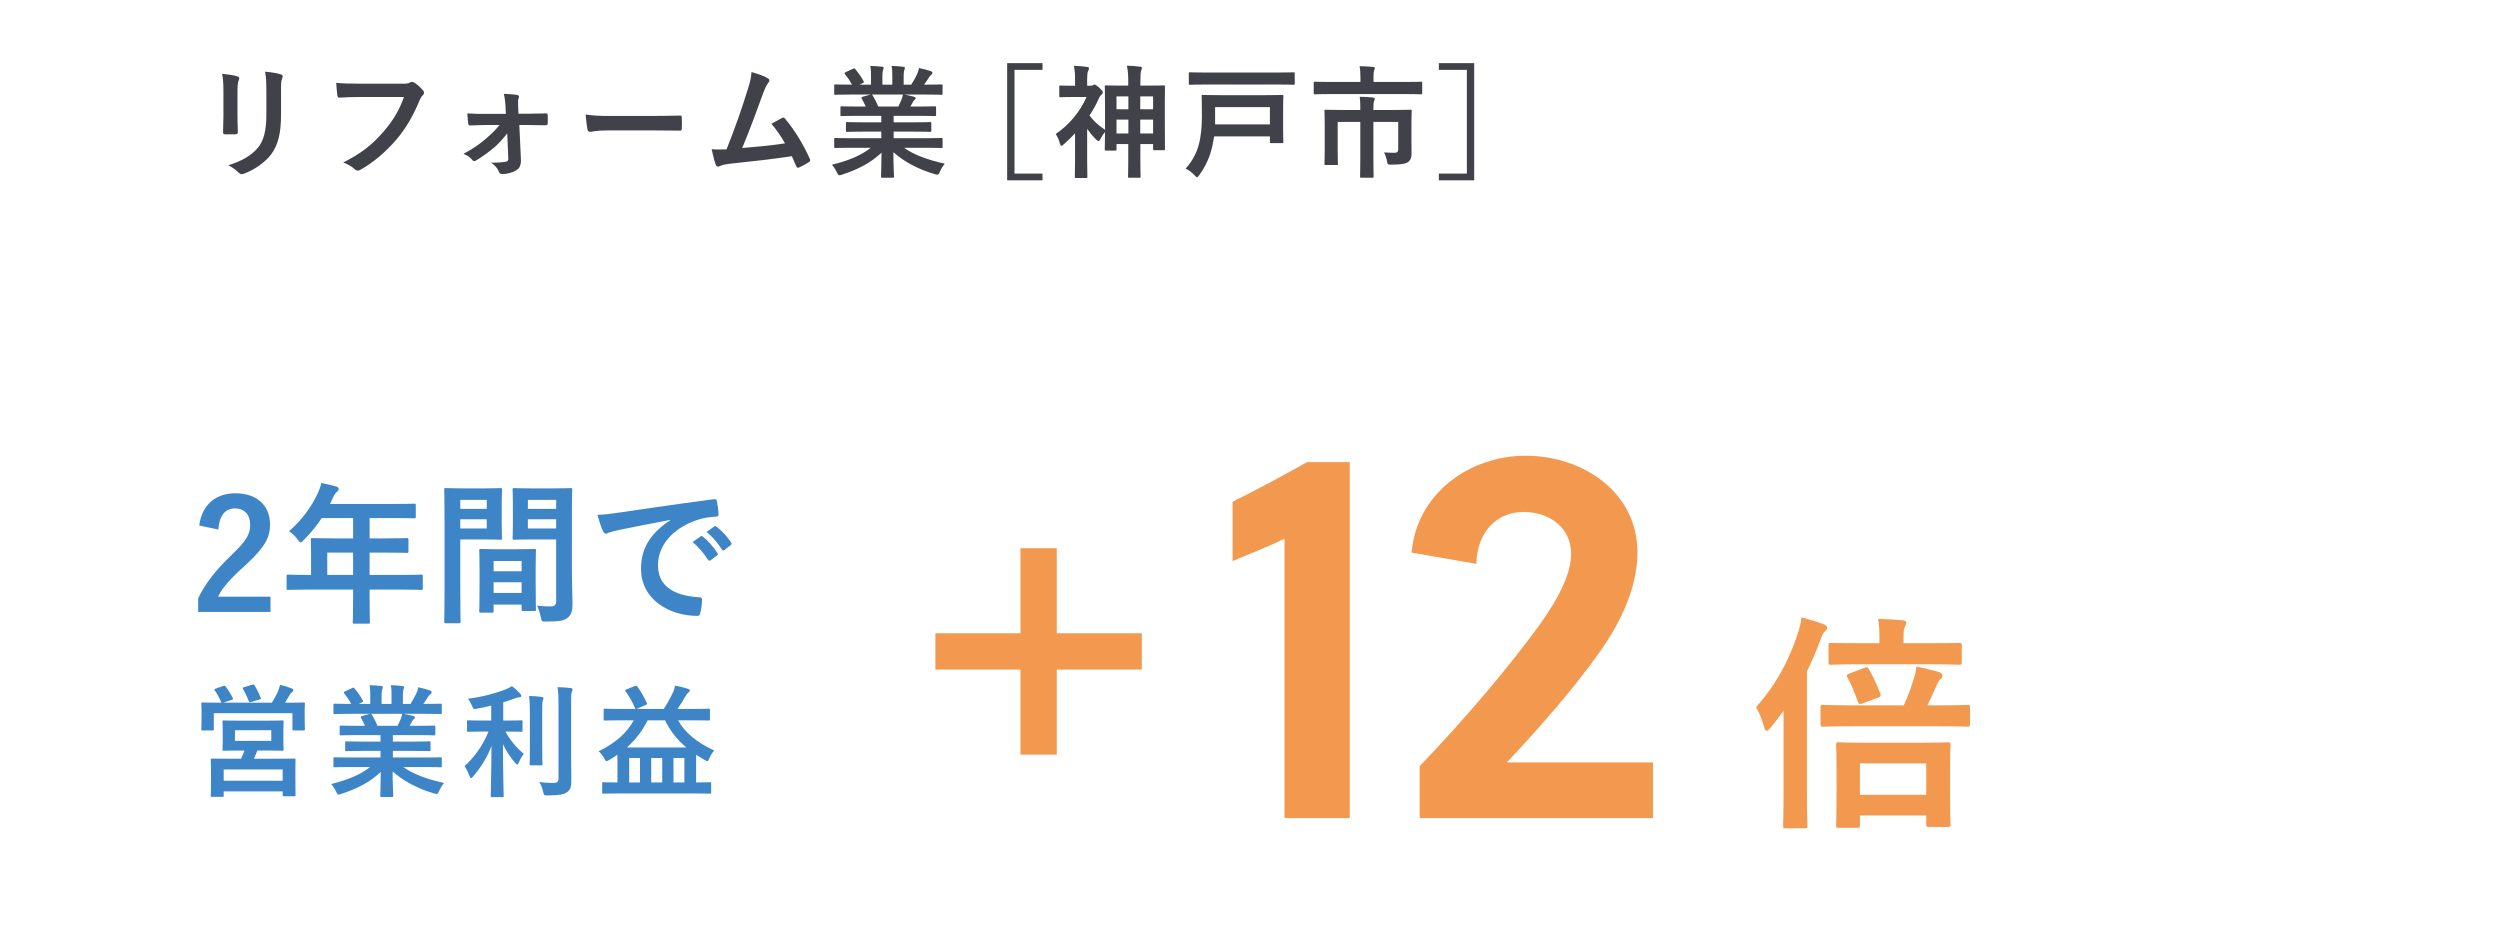 <svg width="327" height="123" viewBox="0 0 327 123" fill="none" xmlns="http://www.w3.org/2000/svg">
<path d="M242.95 108.28C243.25 108.28 243.28 108.25 243.28 107.92V106.66H251.95V107.86C251.95 108.13 251.98 108.16 252.31 108.16H254.8C255.1 108.16 255.13 108.13 255.13 107.86C255.13 107.68 255.07 106.9 255.07 102.79V100.42C255.07 98.44 255.13 97.63 255.13 97.45C255.13 97.12 255.1 97.09 254.8 97.09C254.59 97.09 253.69 97.15 250.99 97.15H244.36C241.66 97.15 240.7 97.09 240.52 97.09C240.19 97.09 240.16 97.12 240.16 97.45C240.16 97.63 240.22 98.47 240.22 100.81V102.85C240.22 106.99 240.16 107.77 240.16 107.92C240.16 108.25 240.19 108.28 240.52 108.28H242.95ZM243.28 99.85H251.95V103.96H243.28V99.85ZM233.29 103.45C233.29 106.39 233.23 107.83 233.23 108.01C233.23 108.31 233.26 108.34 233.53 108.34H236.08C236.38 108.34 236.41 108.31 236.41 108.01C236.41 107.86 236.35 106.39 236.35 103.45V87.82C236.98 86.53 237.55 85.21 238.06 83.83C238.33 83.05 238.48 82.78 238.66 82.63C238.9 82.42 238.99 82.3 238.99 82.09C238.99 81.88 238.84 81.79 238.51 81.64C237.64 81.31 236.59 81.01 235.63 80.74C235.57 81.46 235.39 82.15 235.15 82.87C233.92 86.62 232.18 89.71 229.69 92.5C230.11 93.19 230.44 94.03 230.74 95.08C230.83 95.44 230.92 95.59 231.07 95.59C231.19 95.59 231.34 95.47 231.58 95.2C232.18 94.48 232.75 93.73 233.29 92.95V103.45ZM253.24 94.99C256.18 94.99 257.17 95.05 257.35 95.05C257.65 95.05 257.68 95.02 257.68 94.72V92.53C257.68 92.23 257.65 92.2 257.35 92.2C257.17 92.2 256.18 92.26 253.24 92.26H252.1C252.58 91.3 252.94 90.49 253.33 89.59C253.51 89.17 253.69 88.93 253.87 88.78C254.02 88.63 254.08 88.54 254.08 88.33C254.08 88.15 253.87 88 253.57 87.88C252.67 87.64 251.62 87.37 250.66 87.19C250.6 87.85 250.48 88.36 250.3 88.84C250.03 89.74 249.64 90.91 249.01 92.26H242.59C239.65 92.26 238.66 92.2 238.48 92.2C238.15 92.2 238.12 92.23 238.12 92.53V94.72C238.12 95.02 238.15 95.05 238.48 95.05C238.66 95.05 239.65 94.99 242.59 94.99H253.24ZM252.22 86.89C255.07 86.89 256.06 86.95 256.24 86.95C256.57 86.95 256.6 86.92 256.6 86.62V84.4C256.6 84.13 256.57 84.1 256.24 84.1C256.06 84.1 255.07 84.13 252.22 84.13H248.98V83.59C248.98 82.66 249.01 82.27 249.13 82.03C249.25 81.79 249.34 81.64 249.34 81.43C249.34 81.25 249.13 81.16 248.83 81.13C247.87 81.04 246.79 80.98 245.65 80.95C245.8 81.67 245.83 82.45 245.83 83.56V84.13H243.52C240.64 84.13 239.65 84.1 239.47 84.1C239.2 84.1 239.17 84.13 239.17 84.4V86.62C239.17 86.92 239.2 86.95 239.47 86.95C239.65 86.95 240.64 86.89 243.52 86.89H252.22ZM241.93 88.09C241.51 88.24 241.51 88.36 241.66 88.63C242.14 89.53 242.59 90.58 243.01 91.78C243.16 92.17 243.19 92.14 243.64 91.99L245.68 91.24C245.98 91.12 246.07 91 245.95 90.73C245.47 89.5 244.99 88.45 244.45 87.52C244.3 87.25 244.21 87.22 243.88 87.34L241.93 88.09Z" fill="#F3994F"/>
<path d="M176.552 107V60.45H170.952C167.732 62.27 164.162 64.16 161.222 65.63V73.4C163.112 72.56 165.912 71.51 168.012 70.46V107H176.552ZM216.21 99.72H197.1C201.3 95.24 205.71 90.27 209.28 85.23C212.01 81.38 214.18 76.76 214.18 72.28C214.18 64.37 207.04 59.61 199.55 59.61C192.2 59.61 185.27 64.58 184.64 72.28L193.11 73.75C193.18 69.62 195.77 66.96 199.27 66.96C202.63 66.96 205.5 68.99 205.5 72.42C205.5 75.36 203.47 78.72 201.72 81.24C197.38 87.33 191.08 94.61 185.69 100.21V107H216.21V99.72Z" fill="#F3994F"/>
<path d="M138.226 71.706H133.474V82.83H122.35V87.582H133.474V98.706H138.226V87.582H149.35V82.83H138.226V71.706Z" fill="#F3994F"/>
<path d="M28.56 69.26C28.68 67.44 29.46 66.5 30.72 66.5C31.94 66.5 32.72 67.28 32.72 68.62C32.72 69.88 32.28 70.68 30.28 72.6C28.1 74.7 26.82 76.38 25.92 78.26V80.04H35.38V78.04H28.52C29.14 76.8 30.14 75.68 32.24 73.8C34.58 71.62 35.32 70.34 35.32 68.64C35.32 66 33.5 64.52 30.76 64.52C28.26 64.52 26.4 66 26.06 68.74L28.56 69.26ZM46.185 77.12V78.1C46.185 80.2 46.145 81.24 46.145 81.36C46.145 81.56 46.165 81.58 46.385 81.58H48.165C48.365 81.58 48.385 81.56 48.385 81.36C48.385 81.26 48.345 80.2 48.345 78.1V77.12H52.585C54.345 77.12 54.965 77.16 55.085 77.16C55.285 77.16 55.305 77.14 55.305 76.94V75.36C55.305 75.18 55.285 75.16 55.085 75.16C54.965 75.16 54.345 75.2 52.585 75.2H48.345V72.28H50.485C52.445 72.28 53.105 72.32 53.225 72.32C53.405 72.32 53.425 72.3 53.425 72.1V70.6C53.425 70.4 53.405 70.38 53.225 70.38C53.105 70.38 52.445 70.42 50.485 70.42H48.345V67.76H51.425C53.365 67.76 54.045 67.8 54.165 67.8C54.365 67.8 54.385 67.78 54.385 67.58V66.1C54.385 65.9 54.365 65.88 54.165 65.88C54.045 65.88 53.365 65.92 51.425 65.92H43.165L43.565 65.06C43.765 64.64 43.905 64.48 44.065 64.34C44.205 64.2 44.305 64.12 44.305 63.96C44.305 63.8 44.185 63.7 43.945 63.62C43.405 63.46 42.745 63.32 42.025 63.18C41.925 63.66 41.745 64.14 41.505 64.64C40.685 66.38 39.465 68.04 37.805 69.48C38.185 69.72 38.545 70.04 38.925 70.56C39.125 70.82 39.225 70.94 39.325 70.94C39.425 70.94 39.545 70.84 39.745 70.62C40.645 69.72 41.425 68.76 42.085 67.76H46.185V70.42H43.625C41.685 70.42 41.005 70.38 40.885 70.38C40.665 70.38 40.645 70.4 40.645 70.6C40.645 70.72 40.685 71.26 40.685 72.4V75.2H40.205C38.445 75.2 37.825 75.16 37.705 75.16C37.505 75.16 37.485 75.18 37.485 75.36V76.94C37.485 77.14 37.505 77.16 37.705 77.16C37.825 77.16 38.445 77.12 40.205 77.12H46.185ZM42.805 75.2V72.28H46.185V75.2H42.805ZM74.805 66.72C74.805 65.02 74.845 64.2 74.845 64.08C74.845 63.86 74.825 63.84 74.625 63.84C74.505 63.84 73.965 63.88 72.405 63.88H69.465C67.905 63.88 67.385 63.84 67.265 63.84C67.065 63.84 67.045 63.86 67.045 64.08C67.045 64.2 67.085 64.68 67.085 65.84V68.6C67.085 69.78 67.045 70.24 67.045 70.36C67.045 70.58 67.065 70.6 67.265 70.6C67.385 70.6 67.905 70.56 69.465 70.56H72.745V78.54C72.745 79.14 72.585 79.32 71.925 79.32C71.505 79.32 70.865 79.3 70.245 79.22C70.445 79.62 70.605 80.12 70.725 80.68C70.845 81.32 70.845 81.3 71.445 81.3C73.325 81.3 73.885 81.14 74.305 80.76C74.745 80.36 74.885 79.88 74.885 78.92C74.885 77.94 74.805 76.34 74.805 74.94V66.72ZM69.045 69.12V67.92H72.745V69.12H69.045ZM72.745 65.38V66.56H69.045V65.38H72.745ZM60.685 63.88C59.225 63.88 58.465 63.84 58.325 63.84C58.125 63.84 58.105 63.86 58.105 64.08C58.105 64.2 58.145 65.6 58.145 68.38V77.04C58.145 79.8 58.105 81.16 58.105 81.3C58.105 81.5 58.125 81.52 58.325 81.52H60.025C60.225 81.52 60.245 81.5 60.245 81.3C60.245 81.16 60.205 79.8 60.205 77.04V70.56H63.445C64.745 70.56 65.345 70.6 65.465 70.6C65.645 70.6 65.665 70.58 65.665 70.36C65.665 70.24 65.625 69.68 65.625 68.46V65.98C65.625 64.78 65.665 64.2 65.665 64.08C65.665 63.86 65.645 63.84 65.465 63.84C65.345 63.84 64.745 63.88 63.445 63.88H60.685ZM63.665 69.12H60.205V67.92H63.665V69.12ZM63.665 65.38V66.56H60.205V65.38H63.665ZM64.325 80.14C64.545 80.14 64.565 80.12 64.565 79.9V79.08H68.225V79.7C68.225 79.9 68.245 79.92 68.445 79.92H69.885C70.085 79.92 70.105 79.9 70.105 79.7C70.105 79.6 70.065 79.06 70.065 76.16V74.18C70.065 72.74 70.105 72.14 70.105 72.02C70.105 71.82 70.085 71.8 69.885 71.8C69.745 71.8 69.265 71.84 67.745 71.84H65.045C63.525 71.84 63.045 71.8 62.905 71.8C62.705 71.8 62.685 71.82 62.685 72.02C62.685 72.16 62.725 72.76 62.725 74.52V76.28C62.725 79.24 62.685 79.78 62.685 79.9C62.685 80.12 62.705 80.14 62.905 80.14H64.325ZM64.565 77.56V76.16H68.225V77.56H64.565ZM64.565 73.38H68.225V74.72H64.565V73.38ZM87.685 68.04C85.265 69.62 83.845 71.54 83.845 74.38C83.845 78.54 87.705 80.56 91.225 80.56C91.465 80.56 91.545 80.44 91.605 80.14C91.745 79.64 91.825 78.94 91.825 78.42C91.825 78.2 91.705 78.12 91.385 78.12C87.905 77.9 86.065 76.5 86.065 73.92C86.065 71.52 87.765 69.18 91.165 68.02C92.025 67.74 92.665 67.64 93.605 67.58C93.865 67.58 93.985 67.52 93.985 67.28C93.965 66.72 93.865 65.98 93.765 65.52C93.745 65.38 93.645 65.26 93.345 65.3C88.185 65.98 83.785 66.64 81.325 67C79.765 67.22 79.165 67.3 78.145 67.34C78.405 68.26 78.625 68.96 78.885 69.5C78.965 69.68 79.125 69.8 79.265 69.8C79.425 69.8 79.565 69.7 79.705 69.64C80.005 69.54 80.205 69.5 80.965 69.32C83.105 68.88 85.245 68.46 87.685 68V68.04ZM90.585 70.9C91.365 71.54 92.005 72.3 92.605 73.22C92.705 73.36 92.805 73.38 92.945 73.28L93.785 72.66C93.925 72.56 93.925 72.46 93.845 72.34C93.285 71.48 92.565 70.68 91.945 70.2C91.825 70.1 91.745 70.08 91.645 70.16L90.585 70.9ZM92.425 69.58C93.245 70.26 93.885 71.02 94.425 71.88C94.505 72 94.605 72.06 94.765 71.94L95.565 71.32C95.725 71.2 95.705 71.08 95.625 70.96C95.185 70.26 94.465 69.46 93.725 68.9C93.605 68.8 93.545 68.78 93.425 68.86L92.425 69.58Z" fill="#3E85C7"/>
<path d="M31.324 94.264C29.868 94.264 29.356 94.232 29.26 94.232C29.116 94.232 29.1 94.248 29.1 94.424C29.1 94.504 29.132 94.776 29.132 95.512V96.92C29.132 97.656 29.1 97.912 29.1 98.024C29.1 98.184 29.116 98.2 29.26 98.2C29.356 98.2 29.868 98.168 31.324 98.168H31.98C31.852 98.536 31.692 98.904 31.532 99.24H29.98C28.412 99.24 27.852 99.224 27.74 99.224C27.58 99.224 27.564 99.24 27.564 99.4C27.564 99.496 27.596 99.88 27.596 100.824V101.688C27.596 103.608 27.564 103.96 27.564 104.056C27.564 104.216 27.58 104.232 27.74 104.232H29.1C29.244 104.232 29.26 104.216 29.26 104.056V103.512H36.972V103.992C36.972 104.136 36.988 104.152 37.148 104.152H38.492C38.652 104.152 38.652 104.136 38.652 103.992C38.652 103.896 38.636 103.544 38.636 101.656V100.632C38.636 99.88 38.652 99.496 38.652 99.4C38.652 99.24 38.652 99.224 38.492 99.224C38.38 99.224 37.82 99.24 36.252 99.24H33.212C33.356 98.92 33.516 98.568 33.66 98.168H34.876C36.316 98.168 36.828 98.2 36.94 98.2C37.084 98.2 37.1 98.184 37.1 98.024C37.1 97.928 37.068 97.656 37.068 96.92V95.512C37.068 94.776 37.1 94.504 37.1 94.424C37.1 94.248 37.084 94.232 36.94 94.232C36.828 94.232 36.316 94.264 34.876 94.264H31.324ZM29.26 100.648H36.972V102.12H29.26V100.648ZM30.732 95.512H35.484V96.904H30.732V95.512ZM28.204 90.072C28.012 90.136 27.996 90.168 28.092 90.312C28.396 90.744 28.7 91.272 28.908 91.784C28.94 91.864 28.956 91.88 28.988 91.912H28.62C27.148 91.912 26.62 91.88 26.508 91.88C26.348 91.88 26.332 91.896 26.332 92.056C26.332 92.168 26.364 92.456 26.364 93.016V93.592C26.364 95 26.332 95.256 26.332 95.352C26.332 95.528 26.348 95.544 26.508 95.544H27.788C27.948 95.544 27.964 95.528 27.964 95.352V93.288H38.252V95.368C38.252 95.528 38.268 95.544 38.428 95.544H39.708C39.868 95.544 39.884 95.528 39.884 95.368C39.884 95.272 39.852 95.016 39.852 93.608V92.904C39.852 92.456 39.884 92.152 39.884 92.056C39.884 91.896 39.868 91.88 39.708 91.88C39.596 91.88 39.068 91.912 37.596 91.912H37.276C37.484 91.592 37.66 91.272 37.884 90.904C37.98 90.728 38.108 90.6 38.22 90.52C38.316 90.44 38.364 90.376 38.364 90.248C38.364 90.152 38.3 90.104 38.156 90.04C37.708 89.864 37.18 89.704 36.636 89.576C36.556 89.912 36.46 90.168 36.38 90.376C36.156 90.904 35.884 91.368 35.564 91.912H29.18L30.3 91.544C30.524 91.464 30.524 91.448 30.444 91.304C30.22 90.824 29.9 90.312 29.516 89.8C29.42 89.688 29.372 89.656 29.164 89.736L28.204 90.072ZM31.932 89.88C31.74 89.944 31.692 89.96 31.788 90.12C32.076 90.616 32.316 91.16 32.54 91.688C32.604 91.864 32.62 91.88 32.86 91.816L33.932 91.496C34.156 91.432 34.172 91.4 34.108 91.272C33.884 90.712 33.58 90.104 33.308 89.672C33.228 89.528 33.18 89.496 32.988 89.56L31.932 89.88ZM48.412 100.328C47.068 101.368 45.436 102.024 43.308 102.552C43.516 102.76 43.74 103.096 43.948 103.512C44.092 103.816 44.156 103.928 44.3 103.928C44.38 103.928 44.492 103.896 44.668 103.832C46.796 103.144 48.46 102.248 49.804 100.968C49.788 102.872 49.74 103.8 49.74 104.072C49.74 104.232 49.756 104.248 49.9 104.248H51.26C51.42 104.248 51.436 104.232 51.436 104.072C51.436 103.8 51.356 102.808 51.356 100.904C52.668 102.088 54.572 103.144 56.732 103.768C56.908 103.816 57.02 103.848 57.1 103.848C57.26 103.848 57.324 103.736 57.452 103.432C57.644 103 57.868 102.664 58.076 102.408C55.772 101.896 54.092 101.272 52.748 100.328H55.596C57.036 100.328 57.516 100.36 57.612 100.36C57.772 100.36 57.788 100.344 57.788 100.184V99.24C57.788 99.064 57.772 99.048 57.612 99.048C57.516 99.048 57.036 99.08 55.596 99.08H51.388V98.216H53.932C55.5 98.216 56.044 98.248 56.14 98.248C56.3 98.248 56.316 98.232 56.316 98.072V97.16C56.316 96.984 56.3 96.968 56.14 96.968C56.044 96.968 55.5 97 53.932 97H51.388V96.152H54.62C56.156 96.152 56.668 96.184 56.764 96.184C56.924 96.184 56.94 96.168 56.94 96.024V95.08C56.94 94.92 56.924 94.904 56.764 94.904C56.668 94.904 56.156 94.936 54.62 94.936H53.58L53.868 94.424C53.932 94.312 54.012 94.136 54.092 94.088C54.188 94.04 54.268 93.96 54.268 93.848C54.268 93.752 54.188 93.688 54.06 93.656C53.58 93.528 53.212 93.448 52.796 93.368H55.596C57.036 93.368 57.516 93.4 57.612 93.4C57.772 93.4 57.788 93.384 57.788 93.224V92.232C57.788 92.056 57.772 92.04 57.612 92.04C57.516 92.04 57.036 92.072 55.596 92.072H55.372C55.596 91.752 55.82 91.432 56.028 91.096C56.108 90.984 56.188 90.888 56.3 90.792C56.396 90.712 56.46 90.648 56.46 90.52C56.46 90.44 56.396 90.36 56.252 90.312C55.82 90.168 55.26 90.008 54.7 89.896C54.636 90.28 54.54 90.52 54.428 90.76C54.204 91.224 53.98 91.624 53.692 92.072H52.7V91.016C52.7 90.488 52.748 90.248 52.796 90.136C52.828 90.056 52.86 89.96 52.86 89.88C52.86 89.8 52.796 89.752 52.652 89.736C52.22 89.672 51.596 89.64 51.116 89.624C51.212 90.072 51.212 90.456 51.212 91.032V92.072H49.916V91.016C49.916 90.488 49.964 90.248 50.012 90.136C50.044 90.04 50.076 89.96 50.076 89.864C50.076 89.784 50.012 89.736 49.884 89.72C49.452 89.672 48.828 89.64 48.332 89.624C48.428 90.072 48.428 90.456 48.428 91.016V92.072H46.94L47.324 91.88C47.532 91.768 47.532 91.752 47.452 91.608C47.164 91.064 46.764 90.52 46.38 90.056C46.284 89.928 46.236 89.912 46.076 89.992L45.148 90.424C44.956 90.52 44.924 90.584 45.02 90.696C45.388 91.16 45.676 91.56 45.932 92.072H45.82C44.38 92.072 43.9 92.04 43.804 92.04C43.628 92.04 43.612 92.056 43.612 92.232V93.224C43.612 93.384 43.628 93.4 43.804 93.4C43.9 93.4 44.38 93.368 45.82 93.368H48.38L47.34 93.656C47.132 93.72 47.148 93.784 47.228 93.928C47.404 94.232 47.564 94.552 47.74 94.936H46.764C45.228 94.936 44.716 94.904 44.62 94.904C44.444 94.904 44.428 94.92 44.428 95.08V96.024C44.428 96.168 44.444 96.184 44.62 96.184C44.716 96.184 45.228 96.152 46.764 96.152H49.772V97H47.516C45.964 97 45.404 96.968 45.308 96.968C45.148 96.968 45.148 96.984 45.148 97.16V98.072C45.148 98.232 45.148 98.248 45.308 98.248C45.404 98.248 45.964 98.216 47.516 98.216H49.772V99.08H45.82C44.38 99.08 43.9 99.048 43.804 99.048C43.628 99.048 43.612 99.064 43.612 99.24V100.184C43.612 100.344 43.628 100.36 43.804 100.36C43.9 100.36 44.38 100.328 45.82 100.328H48.412ZM49.372 94.936C49.148 94.376 48.892 93.896 48.652 93.496C48.604 93.432 48.572 93.384 48.524 93.368H52.604C52.54 93.672 52.508 93.832 52.428 94.008C52.268 94.392 52.14 94.664 51.996 94.936H49.372ZM63.9 95.688C63.1 97.64 61.948 99.128 60.764 100.216C60.972 100.504 61.244 101.048 61.404 101.496C61.468 101.688 61.532 101.768 61.612 101.768C61.692 101.768 61.772 101.688 61.9 101.544C62.876 100.392 63.708 99.112 64.284 97.576C64.268 101.224 64.188 103.816 64.188 104.104C64.188 104.248 64.204 104.264 64.364 104.264H65.692C65.868 104.264 65.884 104.248 65.884 104.104C65.884 103.816 65.788 101.192 65.788 97.336C66.204 98.248 66.764 99.048 67.372 99.784C67.484 99.928 67.58 100.008 67.644 100.008C67.724 100.008 67.788 99.912 67.868 99.72C68.028 99.336 68.268 98.904 68.508 98.616C67.66 97.896 66.7 96.808 66.108 95.688H66.236C67.612 95.688 68.076 95.72 68.172 95.72C68.332 95.72 68.348 95.704 68.348 95.544V94.392C68.348 94.232 68.332 94.216 68.172 94.216C68.076 94.216 67.612 94.248 66.236 94.248H65.82V91.864C66.3 91.72 66.748 91.56 67.18 91.416C67.452 91.32 67.676 91.224 67.884 91.208C68.06 91.208 68.188 91.144 68.188 91.016C68.188 90.904 68.14 90.84 68.028 90.712C67.74 90.392 67.42 90.088 66.956 89.752C66.7 89.912 66.524 90.008 66.14 90.168C65.1 90.6 63.148 91.16 61.196 91.4C61.404 91.64 61.58 91.96 61.724 92.28C61.916 92.776 61.916 92.776 62.38 92.696C63.02 92.584 63.644 92.44 64.252 92.296V94.248H63.212C61.82 94.248 61.356 94.216 61.26 94.216C61.1 94.216 61.084 94.232 61.084 94.392V95.544C61.084 95.704 61.1 95.72 61.26 95.72C61.356 95.72 61.82 95.688 63.212 95.688H63.9ZM74.7 92.136C74.7 91.048 74.7 90.696 74.796 90.504C74.844 90.392 74.892 90.312 74.892 90.168C74.892 90.088 74.796 90.008 74.636 89.992C74.092 89.928 73.516 89.896 72.924 89.88C73.036 90.632 73.052 91.128 73.052 92.168V101.784C73.052 102.296 72.86 102.408 72.348 102.408C71.772 102.408 71.164 102.376 70.524 102.296C70.748 102.6 70.924 103.032 71.036 103.528C71.148 104.04 71.148 104.04 71.644 104.04C73.196 104.024 73.708 103.928 74.156 103.624C74.62 103.32 74.732 102.856 74.732 102.072C74.732 101.272 74.7 100.008 74.7 98.888V92.136ZM69.308 97.816C69.308 99.176 69.276 99.832 69.276 99.928C69.276 100.088 69.292 100.104 69.452 100.104H70.78C70.94 100.104 70.956 100.088 70.956 99.928C70.956 99.832 70.924 99.176 70.924 97.816V93.4C70.924 92.232 70.924 91.912 70.988 91.688C71.02 91.576 71.084 91.464 71.084 91.336C71.084 91.24 71.02 91.176 70.86 91.16C70.3 91.08 69.788 91.048 69.196 91.032C69.292 91.784 69.308 92.36 69.308 93.416V97.816ZM82.892 94.216C82.028 95.816 80.572 97.16 78.3 98.264C78.588 98.52 78.844 98.824 79.036 99.192C79.164 99.448 79.228 99.56 79.34 99.56C79.404 99.56 79.516 99.496 79.692 99.4C80.06 99.192 80.412 98.952 80.748 98.728C80.764 98.936 80.764 99.176 80.764 99.464V102.344C79.484 102.344 79.02 102.312 78.94 102.312C78.78 102.312 78.764 102.328 78.764 102.488V103.64C78.764 103.8 78.78 103.816 78.94 103.816C79.036 103.816 79.516 103.784 80.956 103.784H90.844C92.268 103.784 92.748 103.816 92.844 103.816C93.004 103.816 93.02 103.8 93.02 103.64V102.488C93.02 102.328 93.004 102.312 92.844 102.312C92.748 102.312 92.3 102.344 91.052 102.344V98.728C91.404 98.952 91.772 99.176 92.156 99.4C92.332 99.512 92.444 99.56 92.508 99.56C92.62 99.56 92.668 99.448 92.78 99.176C92.988 98.744 93.196 98.424 93.42 98.168C91.068 97.08 89.548 95.768 88.7 94.216H90.636C92.092 94.216 92.588 94.248 92.684 94.248C92.844 94.248 92.86 94.232 92.86 94.072V92.856C92.86 92.712 92.844 92.696 92.684 92.696C92.588 92.696 92.092 92.728 90.636 92.728H88.62C88.972 92.232 89.324 91.656 89.644 91.096C89.82 90.792 89.9 90.712 90.028 90.6C90.14 90.488 90.236 90.44 90.236 90.328C90.236 90.232 90.172 90.168 90.028 90.12C89.58 89.944 88.828 89.784 88.3 89.672C88.22 90.04 88.156 90.296 88.012 90.6C87.692 91.288 87.292 92.008 86.812 92.728H83.26L84.444 92.216C84.668 92.12 84.668 92.088 84.604 91.944C84.268 91.192 83.804 90.408 83.388 89.832C83.276 89.688 83.228 89.656 83.02 89.736L81.948 90.168C81.756 90.248 81.724 90.264 81.82 90.408C82.284 91.048 82.716 91.8 83.036 92.568C83.068 92.664 83.1 92.696 83.164 92.728H81.18C79.724 92.728 79.228 92.696 79.132 92.696C78.972 92.696 78.956 92.712 78.956 92.856V94.072C78.956 94.232 78.972 94.248 79.132 94.248C79.228 94.248 79.724 94.216 81.18 94.216H82.892ZM81.996 97.768C83.148 96.744 84.012 95.608 84.716 94.216H86.988C87.644 95.576 88.54 96.728 89.772 97.768H81.996ZM85.18 102.344V99.144H86.62V102.344H85.18ZM89.516 99.144V102.344H88.092V99.144H89.516ZM82.3 102.344V99.144H83.708V102.344H82.3Z" fill="#3E85C7"/>
<path d="M29.224 15.12C29.224 15.808 29.176 16.736 29.176 17.296C29.16 17.488 29.256 17.568 29.48 17.568H30.76C31.016 17.568 31.112 17.488 31.112 17.248C31.096 16.688 31.064 16.064 31.064 15.232V12C31.064 11.184 31.096 10.784 31.24 10.48C31.336 10.24 31.336 10.064 31.032 9.984C30.568 9.824 29.72 9.728 29.048 9.648C29.176 10.272 29.224 10.88 29.224 11.984V15.12ZM36.76 12C36.76 11.008 36.76 10.592 36.904 10.256C37.016 10.032 37.016 9.808 36.744 9.728C36.2 9.552 35.432 9.44 34.664 9.376C34.808 10.096 34.84 10.608 34.84 11.984V15.008C34.84 17.04 34.504 18.368 33.768 19.28C32.92 20.336 31.576 21.088 29.864 21.616C30.424 21.904 30.84 22.208 31.224 22.592C31.464 22.832 31.64 22.816 31.944 22.704C33.288 22.208 34.68 21.232 35.464 20.192C36.408 18.928 36.76 17.344 36.76 14.976V12ZM52.84 12.688C52.2 14.464 51.384 15.824 50.136 17.248C48.664 18.96 47.24 20.064 44.904 21.248C45.496 21.488 46.024 21.776 46.392 22.128C46.648 22.384 46.936 22.352 47.224 22.16C48.84 21.248 50.392 19.92 51.768 18.352C53.112 16.8 54.088 15.04 54.872 13.152C55.016 12.832 55.096 12.672 55.24 12.528C55.464 12.32 55.56 12.096 55.352 11.856C55.048 11.472 54.616 11.072 54.184 10.8C53.992 10.704 53.832 10.672 53.64 10.784C53.416 10.912 53.24 10.944 52.76 10.944H47.048C45.544 10.944 44.696 10.912 43.976 10.832C44.008 11.296 44.072 12.128 44.12 12.448C44.152 12.672 44.216 12.784 44.424 12.768C45.112 12.736 46.024 12.688 47.064 12.688H52.84ZM66.488 20.768C66.488 20.992 66.392 21.104 66.168 21.152C65.832 21.216 65.16 21.28 64.248 21.28C64.744 21.648 65.064 21.968 65.272 22.496C65.352 22.688 65.464 22.768 65.736 22.768C66.328 22.768 67.08 22.56 67.496 22.288C67.944 22.032 68.168 21.648 68.136 20.816L67.928 16.352H68.984C69.928 16.352 70.76 16.384 71.368 16.384C71.544 16.4 71.64 16.304 71.64 16.16C71.656 15.792 71.656 15.408 71.64 15.04C71.64 14.88 71.56 14.816 71.368 14.832C70.696 14.832 69.736 14.88 68.936 14.88H67.816L67.768 13.744C67.752 13.248 67.752 13.04 67.848 12.816C67.928 12.624 67.88 12.448 67.64 12.416C67.24 12.352 66.504 12.288 65.896 12.272C66.04 12.816 66.072 13.264 66.12 13.84L66.168 14.896H63.448C62.664 14.896 62.104 14.896 61.128 14.832C61.16 15.392 61.192 15.808 61.24 16.16C61.256 16.336 61.352 16.432 61.48 16.416C62.168 16.4 62.824 16.352 63.496 16.352H65.336C64.872 16.944 64.312 17.488 63.592 18.112C62.664 18.896 62.104 19.312 60.616 20.128C61.112 20.32 61.448 20.528 61.768 20.912C61.944 21.136 62.072 21.104 62.296 20.976C62.984 20.576 64.104 19.76 64.744 19.2C65.368 18.64 65.896 18.032 66.344 17.44L66.488 20.768ZM85.32 17.056C86.504 17.056 87.688 17.072 88.888 17.088C89.112 17.104 89.176 17.04 89.176 16.848C89.208 16.368 89.208 15.824 89.176 15.344C89.176 15.152 89.128 15.104 88.888 15.12C87.656 15.136 86.424 15.168 85.208 15.168H80.056C78.44 15.168 77.64 15.136 76.6 14.976C76.664 15.792 76.76 16.544 76.84 16.912C76.888 17.152 77.016 17.248 77.208 17.248C77.368 17.248 77.976 17.056 79.56 17.056H85.32ZM98.296 9.424C98.248 10.224 98.088 10.784 97.832 11.616C97 14.304 96.168 16.672 95.032 19.536C94.392 19.552 93.72 19.568 93.08 19.52C93.304 20.512 93.512 21.312 93.64 21.584C93.72 21.808 93.896 21.84 94.104 21.744C94.488 21.552 94.92 21.472 95.976 21.36C98.584 21.088 101.016 20.816 103.576 20.432C103.768 20.848 103.944 21.264 104.136 21.712C104.216 21.936 104.36 22 104.552 21.888C104.984 21.696 105.384 21.488 105.768 21.232C105.992 21.104 106.04 20.96 105.912 20.752C105.128 18.976 103.928 16.976 102.68 15.52C102.568 15.392 102.472 15.328 102.296 15.424C101.848 15.664 101.384 15.936 100.904 16.192C101.592 16.992 102.184 17.872 102.68 18.752C100.888 19.024 99.544 19.152 97.08 19.36C98.088 16.96 98.936 14.608 99.832 12.16C100.008 11.696 100.2 11.2 100.488 10.832C100.712 10.544 100.68 10.4 100.456 10.256C99.96 9.936 99.272 9.712 98.296 9.424ZM113.912 19.328C112.568 20.368 110.936 21.024 108.808 21.552C109.016 21.76 109.24 22.096 109.448 22.512C109.592 22.816 109.656 22.928 109.8 22.928C109.88 22.928 109.992 22.896 110.168 22.832C112.296 22.144 113.96 21.248 115.304 19.968C115.288 21.872 115.24 22.8 115.24 23.072C115.24 23.232 115.256 23.248 115.4 23.248H116.76C116.92 23.248 116.936 23.232 116.936 23.072C116.936 22.8 116.856 21.808 116.856 19.904C118.168 21.088 120.072 22.144 122.232 22.768C122.408 22.816 122.52 22.848 122.6 22.848C122.76 22.848 122.824 22.736 122.952 22.432C123.144 22 123.368 21.664 123.576 21.408C121.272 20.896 119.592 20.272 118.248 19.328H121.096C122.536 19.328 123.016 19.36 123.112 19.36C123.272 19.36 123.288 19.344 123.288 19.184V18.24C123.288 18.064 123.272 18.048 123.112 18.048C123.016 18.048 122.536 18.08 121.096 18.08H116.888V17.216H119.432C121 17.216 121.544 17.248 121.64 17.248C121.8 17.248 121.816 17.232 121.816 17.072V16.16C121.816 15.984 121.8 15.968 121.64 15.968C121.544 15.968 121 16 119.432 16H116.888V15.152H120.12C121.656 15.152 122.168 15.184 122.264 15.184C122.424 15.184 122.44 15.168 122.44 15.024V14.08C122.44 13.92 122.424 13.904 122.264 13.904C122.168 13.904 121.656 13.936 120.12 13.936H119.08L119.368 13.424C119.432 13.312 119.512 13.136 119.592 13.088C119.688 13.04 119.768 12.96 119.768 12.848C119.768 12.752 119.688 12.688 119.56 12.656C119.08 12.528 118.712 12.448 118.296 12.368H121.096C122.536 12.368 123.016 12.4 123.112 12.4C123.272 12.4 123.288 12.384 123.288 12.224V11.232C123.288 11.056 123.272 11.04 123.112 11.04C123.016 11.04 122.536 11.072 121.096 11.072H120.872C121.096 10.752 121.32 10.432 121.528 10.096C121.608 9.984 121.688 9.888 121.8 9.792C121.896 9.712 121.96 9.648 121.96 9.52C121.96 9.44 121.896 9.36 121.752 9.312C121.32 9.168 120.76 9.008 120.2 8.896C120.136 9.28 120.04 9.52 119.928 9.76C119.704 10.224 119.48 10.624 119.192 11.072H118.2V10.016C118.2 9.488 118.248 9.248 118.296 9.136C118.328 9.056 118.36 8.96 118.36 8.88C118.36 8.8 118.296 8.752 118.152 8.736C117.72 8.672 117.096 8.64 116.616 8.624C116.712 9.072 116.712 9.456 116.712 10.032V11.072H115.416V10.016C115.416 9.488 115.464 9.248 115.512 9.136C115.544 9.04 115.576 8.96 115.576 8.864C115.576 8.784 115.512 8.736 115.384 8.72C114.952 8.672 114.328 8.64 113.832 8.624C113.928 9.072 113.928 9.456 113.928 10.016V11.072H112.44L112.824 10.88C113.032 10.768 113.032 10.752 112.952 10.608C112.664 10.064 112.264 9.52 111.88 9.056C111.784 8.928 111.736 8.912 111.576 8.992L110.648 9.424C110.456 9.52 110.424 9.584 110.52 9.696C110.888 10.16 111.176 10.56 111.432 11.072H111.32C109.88 11.072 109.4 11.04 109.304 11.04C109.128 11.04 109.112 11.056 109.112 11.232V12.224C109.112 12.384 109.128 12.4 109.304 12.4C109.4 12.4 109.88 12.368 111.32 12.368H113.88L112.84 12.656C112.632 12.72 112.648 12.784 112.728 12.928C112.904 13.232 113.064 13.552 113.24 13.936H112.264C110.728 13.936 110.216 13.904 110.12 13.904C109.944 13.904 109.928 13.92 109.928 14.08V15.024C109.928 15.168 109.944 15.184 110.12 15.184C110.216 15.184 110.728 15.152 112.264 15.152H115.272V16H113.016C111.464 16 110.904 15.968 110.808 15.968C110.648 15.968 110.648 15.984 110.648 16.16V17.072C110.648 17.232 110.648 17.248 110.808 17.248C110.904 17.248 111.464 17.216 113.016 17.216H115.272V18.08H111.32C109.88 18.08 109.4 18.048 109.304 18.048C109.128 18.048 109.112 18.064 109.112 18.24V19.184C109.112 19.344 109.128 19.36 109.304 19.36C109.4 19.36 109.88 19.328 111.32 19.328H113.912ZM114.872 13.936C114.648 13.376 114.392 12.896 114.152 12.496C114.104 12.432 114.072 12.384 114.024 12.368H118.104C118.04 12.672 118.008 12.832 117.928 13.008C117.768 13.392 117.64 13.664 117.496 13.936H114.872Z" fill="#41414A"/>
<path d="M136.36 8.256H131.736V23.584H136.36V22.704H132.696V9.136H136.36V8.256ZM146.04 18.848H147.576V21.136C147.576 22.512 147.544 22.976 147.544 23.072C147.544 23.232 147.56 23.248 147.704 23.248H149.016C149.176 23.248 149.192 23.232 149.192 23.072C149.192 22.992 149.16 22.512 149.16 21.12V18.848H150.824V19.456C150.824 19.632 150.84 19.648 151 19.648H152.216C152.36 19.648 152.376 19.632 152.376 19.456C152.376 19.36 152.36 18.832 152.36 15.968V13.664C152.36 11.984 152.376 11.44 152.376 11.344C152.376 11.184 152.36 11.168 152.216 11.168C152.12 11.168 151.608 11.2 150.184 11.2H149.16V10.96C149.16 9.792 149.192 9.408 149.272 9.2C149.32 9.088 149.368 8.992 149.368 8.88C149.368 8.8 149.272 8.736 149.128 8.72C148.584 8.64 148.008 8.608 147.4 8.592C147.56 9.376 147.576 9.872 147.576 11.008V11.2H146.712C145.288 11.2 144.792 11.168 144.68 11.168C144.52 11.168 144.504 11.184 144.504 11.344C144.504 11.44 144.536 11.984 144.536 13.952V16.976C143.656 16.4 143.032 15.808 142.504 15.104C142.952 14.432 143.352 13.728 143.672 12.992C143.816 12.656 143.944 12.496 144.056 12.4C144.2 12.288 144.248 12.208 144.248 12.048C144.248 11.936 144.168 11.84 143.816 11.504C143.432 11.152 143.256 11.056 143.128 11.056C143.048 11.056 142.984 11.12 142.936 11.152C142.856 11.2 142.808 11.216 142.648 11.216H142.2V10.496C142.2 9.68 142.248 9.44 142.344 9.248C142.392 9.136 142.44 9.056 142.44 8.912C142.44 8.832 142.344 8.768 142.184 8.752C141.608 8.672 141.048 8.624 140.456 8.608C140.6 9.248 140.616 9.712 140.616 10.56V11.216H140.376C139.208 11.216 138.824 11.184 138.728 11.184C138.568 11.184 138.552 11.2 138.552 11.36V12.544C138.552 12.704 138.568 12.72 138.728 12.72C138.824 12.72 139.208 12.688 140.376 12.688H142.12C141.272 14.624 139.8 16.384 138.088 17.52C138.344 17.92 138.504 18.304 138.648 18.816C138.696 18.976 138.744 19.072 138.824 19.072C138.904 19.072 139.016 18.992 139.176 18.848C139.672 18.4 140.152 17.936 140.616 17.44V20.736C140.616 21.92 140.584 23.008 140.584 23.104C140.584 23.264 140.6 23.28 140.776 23.28H142.04C142.216 23.28 142.232 23.264 142.232 23.104C142.232 23.024 142.2 21.92 142.2 20.736V16.848C142.536 17.328 142.936 17.824 143.4 18.272C143.528 18.384 143.608 18.448 143.688 18.448C143.768 18.448 143.816 18.384 143.896 18.256C144.056 17.952 144.28 17.568 144.536 17.264C144.52 19.024 144.504 19.424 144.504 19.52C144.504 19.68 144.52 19.696 144.68 19.696H145.784C146.024 19.696 146.04 19.68 146.04 19.52V18.848ZM149.144 17.456V15.648H150.824V17.456H149.144ZM150.824 12.608V14.288H149.144V12.608H150.824ZM146.04 17.456V15.648H147.592V17.456H146.04ZM146.04 14.288V12.608H147.592V14.288H146.04ZM166.104 17.84V18.544C166.104 18.704 166.12 18.72 166.264 18.72H167.704C167.848 18.72 167.864 18.704 167.864 18.544C167.864 18.448 167.832 18.032 167.832 17.008V14.176C167.832 13.152 167.864 12.688 167.864 12.592C167.864 12.432 167.848 12.416 167.704 12.416C167.592 12.416 167.032 12.448 165.48 12.448H159.576C158.024 12.448 157.464 12.416 157.352 12.416C157.192 12.416 157.176 12.432 157.176 12.592C157.176 12.688 157.208 13.488 157.208 15.168C157.208 16.32 157.144 17.072 156.984 18.08C156.744 19.568 156.104 20.944 155.08 22.048C155.464 22.24 155.912 22.544 156.248 22.928C156.408 23.104 156.488 23.184 156.568 23.184C156.648 23.184 156.712 23.104 156.856 22.912C157.752 21.68 158.296 20.416 158.6 18.992C158.68 18.608 158.744 18.224 158.808 17.84H166.104ZM166.104 14.016V16.272H158.936V14.016H166.104ZM167.128 11.056C168.584 11.056 169.08 11.088 169.176 11.088C169.336 11.088 169.352 11.072 169.352 10.912V9.632C169.352 9.472 169.336 9.456 169.176 9.456C169.08 9.456 168.584 9.488 167.128 9.488H157.72C156.28 9.488 155.768 9.456 155.672 9.456C155.512 9.456 155.496 9.472 155.496 9.632V10.912C155.496 11.072 155.512 11.088 155.672 11.088C155.768 11.088 156.28 11.056 157.72 11.056H167.128ZM184.616 16.4C184.616 15.216 184.648 14.64 184.648 14.528C184.648 14.368 184.632 14.352 184.472 14.352C184.376 14.352 183.816 14.384 182.248 14.384H179.64V14.112C179.64 13.568 179.672 13.376 179.72 13.232C179.768 13.12 179.816 13.024 179.816 12.928C179.816 12.832 179.72 12.768 179.56 12.752C178.984 12.688 178.424 12.672 177.848 12.656C177.912 13.072 177.928 13.472 177.928 14.144V14.384H175.624C174.056 14.384 173.496 14.352 173.4 14.352C173.256 14.352 173.24 14.368 173.24 14.528C173.24 14.64 173.272 15.136 173.272 16.256V19.584C173.272 20.848 173.24 21.312 173.24 21.408C173.24 21.568 173.256 21.584 173.4 21.584H174.824C174.984 21.584 175 21.568 175 21.408C175 21.312 174.968 20.832 174.968 19.616V15.952H177.928V20.72C177.928 22.24 177.896 22.976 177.896 23.088C177.896 23.232 177.912 23.248 178.088 23.248H179.496C179.656 23.248 179.672 23.232 179.672 23.088C179.672 22.992 179.64 22.24 179.64 20.72V15.952H182.888V19.456C182.888 19.872 182.76 19.984 182.36 19.984C181.944 19.984 181.528 19.968 181.032 19.936C181.192 20.224 181.352 20.688 181.432 21.152C181.512 21.536 181.528 21.536 182.024 21.536C183.496 21.52 183.944 21.392 184.248 21.136C184.536 20.88 184.632 20.544 184.632 20.08C184.632 19.552 184.616 19.088 184.616 18.512V16.4ZM183.848 12.304C185.272 12.304 185.752 12.336 185.848 12.336C186.008 12.336 186.024 12.32 186.024 12.16V10.88C186.024 10.704 186.008 10.688 185.848 10.688C185.752 10.688 185.272 10.72 183.848 10.72H179.656V10.144C179.656 9.552 179.688 9.36 179.736 9.216C179.784 9.088 179.832 9.008 179.832 8.896C179.832 8.816 179.72 8.768 179.576 8.752C179 8.688 178.408 8.672 177.832 8.656C177.912 9.056 177.944 9.472 177.944 10.16V10.72H174.008C172.584 10.72 172.104 10.688 172.008 10.688C171.848 10.688 171.832 10.704 171.832 10.88V12.16C171.832 12.32 171.848 12.336 172.008 12.336C172.104 12.336 172.584 12.304 174.008 12.304H183.848ZM188.2 8.256V9.136H191.864V22.704H188.2V23.584H192.824V8.256H188.2Z" fill="#41414A"/>
</svg>
